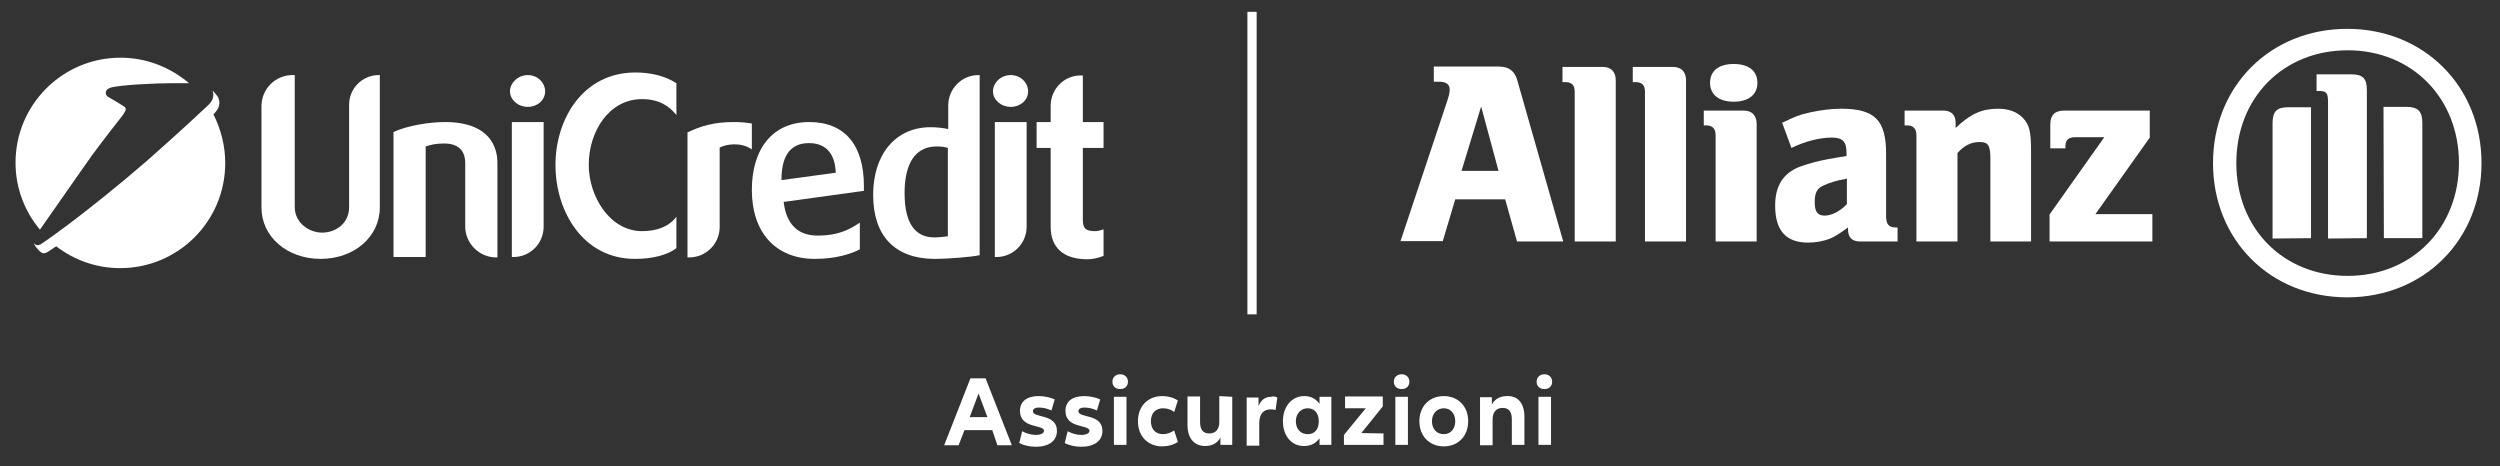<svg xmlns="http://www.w3.org/2000/svg" xmlns:xlink="http://www.w3.org/1999/xlink" id="Layer_1" x="0px" y="0px" viewBox="0 0 676 126" style="enable-background:new 0 0 676 126;" xml:space="preserve"><rect x="0" y="0" width="676" height="126" fill="#333333" stroke="none"/><style type="text/css">	.st0{fill:#FFFFFF;}	.st1{fill-rule:evenodd;clip-rule:evenodd;fill:#FFFFFF;}	.st2{fill:none;}</style><g id="Assicurazioni">	<g>		<path class="st0" d="M268.3,116.3h-7.5l-1.6,4.1h-3.9l7.1-18.1h4.1l7.1,18.1h-3.9L268.3,116.3L268.3,116.3z M267,112.8l-2.4-6.4   l-2.4,6.4H267z"></path>		<path class="st0" d="M276.4,116.6c1.1,0.6,2.4,1,3.7,1c1.4,0,2.2-0.5,2.2-1.1c0-1.8-6.5-0.5-6.5-5.4c0-2.6,1.9-4,5.1-4   c1.6,0,3.2,0.4,4.3,0.9l-0.9,3c-1-0.5-2.2-0.8-3.3-0.8c-1.2,0-1.7,0.4-1.7,1c0,1.9,6.5,0.6,6.5,5.3c0,2.7-2.2,4.3-5.7,4.3   c-1.8,0-3.3-0.4-4.5-1L276.4,116.6L276.4,116.6z"></path>		<path class="st0" d="M288.7,116.6c1.1,0.6,2.4,1,3.7,1c1.4,0,2.2-0.5,2.2-1.1c0-1.8-6.5-0.5-6.5-5.4c0-2.6,1.9-4,5.1-4   c1.6,0,3.2,0.4,4.3,0.9l-0.9,3c-1-0.5-2.2-0.8-3.3-0.8c-1.2,0-1.7,0.4-1.7,1c0,1.9,6.5,0.6,6.5,5.3c0,2.7-2.2,4.3-5.7,4.3   c-1.8,0-3.3-0.4-4.5-1L288.7,116.6L288.7,116.6z"></path>		<path class="st0" d="M300.8,103.2c0-1.2,0.9-2,2.1-2s2.1,0.8,2.1,2s-0.8,2-2.1,2S300.8,104.4,300.8,103.2z M304.6,107.3v13h-3.4   v-13H304.6z"></path>		<path class="st0" d="M307.7,113.9c0-4.1,2.7-6.8,6.6-6.8c1.5,0,3,0.4,4.2,1.2l-1,3.1c-0.9-0.7-1.9-1-3-1c-2,0-3.3,1.3-3.3,3.5   s1.3,3.5,3.3,3.5c1,0,2.1-0.4,3-1l1,3.1c-1.2,0.8-2.7,1.2-4.2,1.2C310.4,120.7,307.7,118,307.7,113.9z"></path>		<path class="st0" d="M333.2,107.3v13H330v-2c-0.8,1.6-2.4,2.3-4.1,2.3c-3,0-4.8-2.1-4.8-5.7v-7.7h3.4v6.9c0,2.1,0.8,3.1,2.5,3.1   s2.7-1.1,2.7-3.1v-7L333.2,107.3L333.2,107.3z"></path>		<path class="st0" d="M345.4,107.5l-0.5,3.4c-0.4-0.2-0.9-0.2-1.4-0.2c-1.8,0-3,1.2-3,3.7v6.1h-3.4v-13h3.2v2.3   c0.7-1.7,1.8-2.5,3.4-2.5C344.3,107.1,344.8,107.2,345.4,107.5L345.4,107.5z"></path>		<path class="st0" d="M346.9,113.9c0-4,2.4-6.8,5.8-6.8c1.6,0,3,0.6,4.1,2.1v-1.9h3.2v13h-3.2v-1.8c-1.1,1.5-2.5,2.1-4.1,2.1   C349.3,120.7,346.9,117.9,346.9,113.9z M356.6,113.9c0-2.2-1.2-3.5-3-3.5s-3.2,1.4-3.2,3.5s1.3,3.5,3.2,3.5   S356.6,116.1,356.6,113.9z"></path>		<path class="st0" d="M374.1,117.2v3.1h-10.7v-2.7l5.9-7.2h-5.6v-3.2h10.2v2.7l-5.8,7.2L374.1,117.2L374.1,117.2z"></path>		<path class="st0" d="M376.9,103.2c0-1.2,0.9-2,2.1-2s2.1,0.8,2.1,2s-0.8,2-2.1,2S376.9,104.4,376.9,103.2z M380.7,107.3v13h-3.4   v-13H380.7z"></path>		<path class="st0" d="M383.8,113.9c0-4,2.7-6.8,6.6-6.8s6.6,2.8,6.6,6.8s-2.7,6.8-6.6,6.8S383.8,117.9,383.8,113.9z M393.5,113.9   c0-2.1-1.3-3.5-3.1-3.5s-3.2,1.4-3.2,3.5s1.3,3.5,3.2,3.5S393.5,115.9,393.5,113.9z"></path>		<path class="st0" d="M412.2,112.7v7.6h-3.4v-6.9c0-2.1-0.8-3.1-2.5-3.1s-2.7,1.1-2.7,3.1v7h-3.4v-13h3.2v2   c0.8-1.6,2.4-2.3,4.1-2.3C410.5,107,412.2,109.1,412.2,112.7L412.2,112.7z"></path>		<path class="st0" d="M415.5,103.2c0-1.2,0.9-2,2.1-2s2.1,0.8,2.1,2s-0.8,2-2.1,2S415.5,104.4,415.5,103.2z M419.4,107.3v13h-3.4   v-13H419.4z"></path>	</g></g><g>	<g id="AZ">		<g>			<path class="st0" d="M405.2,46.2h-10l5.3-17.4L405.2,46.2z M390.1,65.3l3.4-11.4h13.5l3.2,11.4h12.5l-12.4-43.5    c-0.7-2.6-2.3-3.8-5-3.8h-17.6v4.1h1.5c1.8,0,2.8,0.7,2.8,2.1c0,0.9-0.2,1.7-0.9,3.8l-12.4,37.2H390.1L390.1,65.3z"></path>			<path class="st0" d="M436.9,65.3V21.7c0-2.3-1.3-3.6-3.5-3.6h-10.9v4.1h0.7c1.8,0,2.6,0.8,2.6,2.6v40.5L436.9,65.3L436.9,65.3z"></path>			<path class="st0" d="M455.9,65.3V21.7c0-2.3-1.3-3.6-3.5-3.6h-10.9v4.1h0.7c1.8,0,2.6,0.8,2.6,2.6v40.5L455.9,65.3L455.9,65.3z"></path>			<path class="st0" d="M475.2,22.4c0-3.2-2.3-5.1-6.4-5.1s-6.4,1.9-6.4,5.1s2.4,5.1,6.4,5.1S475.2,25.6,475.2,22.4 M475,65.3V33.5    c0-2.3-1.3-3.6-3.5-3.6h-10.8v4h0.6c1.8,0,2.6,0.9,2.6,2.7v28.7L475,65.3L475,65.3z"></path>			<path class="st0" d="M499.4,48.3v6.9c-1.8,1.9-4.1,3.1-6,3.1s-2.7-1-2.7-3.6s0.6-3.8,2.5-4.6C494.7,49.4,496.6,48.8,499.4,48.3     M484.4,40c3.7-1.8,7.7-2.8,10.9-2.8c3,0,4,1.1,4,4.2v0.8c-4.5,0.7-6,1-8.5,1.6c-1.5,0.4-2.8,0.8-4.2,1.3    c-4.5,1.8-6.6,5.2-6.6,10.5c0,6.7,2.9,10,8.9,10c2.2,0,4.2-0.4,6-1.1c1.5-0.7,2.5-1.3,4.8-3V62c0,2.2,1.1,3.3,3.3,3.3h10.1v-3.8    h-0.5c-1.9,0-2.6-0.9-2.6-3.1V41.5c0-9-3.1-12.1-12.1-12.1c-2.9,0-5.7,0.4-8.5,1c-2.8,0.6-4.2,1.2-7.5,2.8L484.4,40L484.4,40z"></path>			<path class="st0" d="M529.3,65.3V41.4c1.8-2.1,3.8-3,6-3c2.3,0,2.9,0.9,2.9,4.5v22.4h11V41.2c0-5.6-0.4-7.4-2.2-9.3    c-1.5-1.6-3.8-2.5-6.7-2.5c-4.3,0-7.4,1.3-11.5,5.2v-1.4c0-2.2-1.2-3.3-3.4-3.3H515v4h0.6c1.8,0,2.6,0.9,2.6,2.7v28.7L529.3,65.3    L529.3,65.3z"></path>			<path class="st0" d="M582,57.9h-15.4l14.7-20.7v-7.3h-23.1c-2.6,0-3.8,1.2-3.8,3.8v6.4h4.1v-0.6c0-1.6,0.8-2.4,2.6-2.4h7.9    L554.2,58v7.3H582L582,57.9L582,57.9z"></path>			<path class="st0" d="M640,64.4v-40c0-3.2-1.1-4.3-4.2-4.3h-9.4v4.5h0.6c2.1,0,2.5,0.5,2.5,3.1v36.8L640,64.4L640,64.4z     M644.6,64.4H655V33.2c0-3.1-1.2-4.3-4.3-4.3h-6.2L644.6,64.4L644.6,64.4z M624.9,64.4V29h-6.2c-3,0-4.2,1.1-4.2,4.3v31.2    L624.9,64.4L624.9,64.4z M664.9,44.1c0,17.6-12.7,30.5-30.1,30.5s-30.1-12.8-30.1-30.5s12.7-30.5,30.1-30.5    S664.9,26.5,664.9,44.1 M671,44.1c0-20.7-15.5-36.3-36.3-36.3s-36.3,15.5-36.3,36.3s15.5,36.3,36.3,36.3S671,64.8,671,44.1"></path>		</g>	</g>	<rect id="LINE" x="337.3" y="3.2" class="st0" width="2.5" height="81.8"></rect>	<g>		<g>			<path class="st0" d="M102.7,20.3v35.8c0,7.9-6.9,13.9-16,13.9s-16-6-16-13.9V28.7c0-4.6,3.7-8.4,8.4-8.4h0.6v35.7    c0,4.2,3.8,6.9,7.4,6.9s7.3-2.4,7.3-6.9V28.3c0-4.4,3.6-8,8-8L102.7,20.3L102.7,20.3z"></path>			<path class="st0" d="M120.3,33c12.2,0,14.2,6.9,14.2,11v25.6h-0.4c-4.5,0-8.3-3.8-8.3-8.3V44.1c0-2.4-1-5.3-5.7-5.3    c-2.2,0-3.5,0.3-5,0.8v29.9h-8.7V35.7C110,34,116,33,120.3,33L120.3,33z"></path>			<path class="st0" d="M142.7,20.3c2.6,0,4.7,2,4.7,4.4s-2.1,4.2-4.7,4.2c-2.6,0-4.8-1.9-4.8-4.2S140.1,20.3,142.7,20.3z M147,33    v28.3c0,4.5-3.6,8.2-8.2,8.2h-0.4V33L147,33L147,33z"></path>			<path class="st0" d="M171.8,19.6c4.1,0,8,0.9,11.1,2.9v8.6c-2-2.5-4.8-4.3-9.3-4.3c-8.9,0-14.4,8.7-14.4,17.8    c0,8.5,5.7,17.9,14.4,17.9c3.8,0,7.2-1.1,9.3-3.9v8.5c-2.5,1.9-6.5,2.9-11.2,2.9c-14.1,0-21.5-12.9-21.5-25.4    S157.7,19.6,171.8,19.6L171.8,19.6z"></path>			<path class="st0" d="M198.4,33c1.4,0,3.3,0.1,4.9,0.4v7c-3-2.1-7-1.4-8.7-0.5v21.5c0,4.5-3.7,8.2-8.2,8.2h-0.5V35.8    C189.3,34.2,192.7,33,198.4,33L198.4,33z"></path>			<path class="st0" d="M233.6,51.6l-21.7,3c0.7,5.9,3.7,9.1,9.2,9.1c6.1,0,9.1-2,11.4-3.5v7.2c-2.2,1.2-6.3,2.6-12.2,2.6    c-10.6,0-17-7.2-17-18.6S209.1,33,218.8,33s14.8,6.3,14.8,17.3L233.6,51.6L233.6,51.6z M226,46.7c-0.3-7.2-4.8-8-7.2-8h-0.3    c-4.9,0.1-7.2,3.6-7.2,10L226,46.7L226,46.7z"></path>			<path class="st0" d="M264.9,20.3V69c-2.1,0.5-8.9,1-11.8,1h-0.6c-10.6-0.1-16.4-6.3-16.4-17.3s6.1-18.3,15.5-18.3    c1.8,0,3.4,0.2,4.8,0.5v-6.3c0-4.6,3.6-8.3,8.2-8.3L264.9,20.3L264.9,20.3z M256.3,40c-0.9-0.3-1.9-0.4-3-0.4    c-7.2,0-8.7,6.9-8.7,12.6c0,8,2.7,12,8.1,12c0.9,0,2.9-0.2,3.6-0.3L256.3,40L256.3,40z"></path>			<path class="st0" d="M273.3,20.3c2.6,0,4.7,2,4.7,4.4s-2.1,4.2-4.7,4.2s-4.8-1.9-4.8-4.2S270.6,20.3,273.3,20.3z M277.6,33v28.3    c0,4.5-3.6,8.2-8.2,8.2H269V33L277.6,33L277.6,33z"></path>			<path class="st0" d="M292.8,20.3V33h5.6v7h-5.6v19.4c0,2.4,0.8,3.1,3.3,3.1c0.6,0,1.6-0.2,2.3-0.5v7.2c-0.4,0.1-2.1,0.9-4.4,0.9    c-6.4,0-9.9-3.1-9.9-8.8V40h-3.8v-7h3.8v-4.4c0-4.5,3.6-8.2,8.1-8.2H292.8L292.8,20.3z"></path>		</g>		<g>			<g>				<path class="st1" d="M33.7,30.3C33.7,30.3,33.7,30.3,33.7,30.3c0.5-0.7,0.3-1.2,0-1.4c-0.2-0.2-4.6-2.8-4.6-2.8     c-0.3-0.2-0.5-0.6-0.5-1c0-0.6,0.4-1.1,1.3-1.4c2.8-0.8,12.8-1.2,16.2-1.2c1.2,0,3.2,0,5,0L51,22.4c-5-4.2-11.4-6.8-18.4-6.8     c-15.7,0-28.4,12.7-28.4,28.4c0,6.9,2.5,13.2,6.6,18.1l0,0c3.6-5.1,12.4-17.8,14.3-20.4c2.2-3,7.3-9.6,8.2-10.7l0,0L33.7,30.3     L33.7,30.3z"></path>				<path class="st1" d="M15.2,66.6c4.8,3.7,10.8,5.9,17.3,5.9c15.7,0,28.4-12.7,28.4-28.4c0-4.8-1.2-9.2-3.2-13.2l0,0     c1-0.9,2.1-2.4,1.4-4.3c-0.2-0.6-1.3-1.8-1.6-2.1l0,0.1c0.7,2.1-0.7,3.4-1.7,4.3c-0.5,0.5-7.8,7.3-16.2,14.7     C32.1,50.1,23.8,56.7,19,60.3c-6.8,5.1-8.1,5.8-8.1,5.8c-0.2,0.1-0.5,0.2-0.7,0.2c-0.4,0-0.8-0.2-1-0.5l0,0c0,0.1-0.1,0.2,0,0.2     c0.7,1.2,1.9,2.5,2.6,2.5c0.2,0,0.5-0.1,0.7-0.2C12.5,68.4,13,68.1,15.2,66.6L15.2,66.6L15.2,66.6z"></path>			</g>			<path class="st2" d="M33.7,30.2c0.4-0.6,0.3-1.1,0-1.4c-0.2-0.2-4.6-2.8-4.6-2.8c-0.3-0.2-0.5-0.6-0.5-1c0-0.6,0.4-1.1,1.3-1.4    c2.8-0.8,12.8-1.2,16.2-1.2c1.6,0,4.8,0,6.9,0.1c2.3,0.1,4.1,0.6,4.6,1.8c0.9,2.2-0.6,3.6-1.6,4.5c-0.5,0.5-7.8,7.3-16.2,14.7    C32.1,50.1,23.8,56.7,19,60.3c-6.8,5.1-8.1,5.8-8.1,5.8c-0.2,0.1-0.5,0.2-0.7,0.2c-0.7,0-1.3-0.5-1.3-1.2c0-0.3,0.1-0.5,0.2-0.7    c0,0,13.4-19.3,15.8-22.5c2.4-3.3,8.3-10.9,8.3-10.9S33.3,30.9,33.7,30.2L33.7,30.2z"></path>		</g>	</g></g></svg>